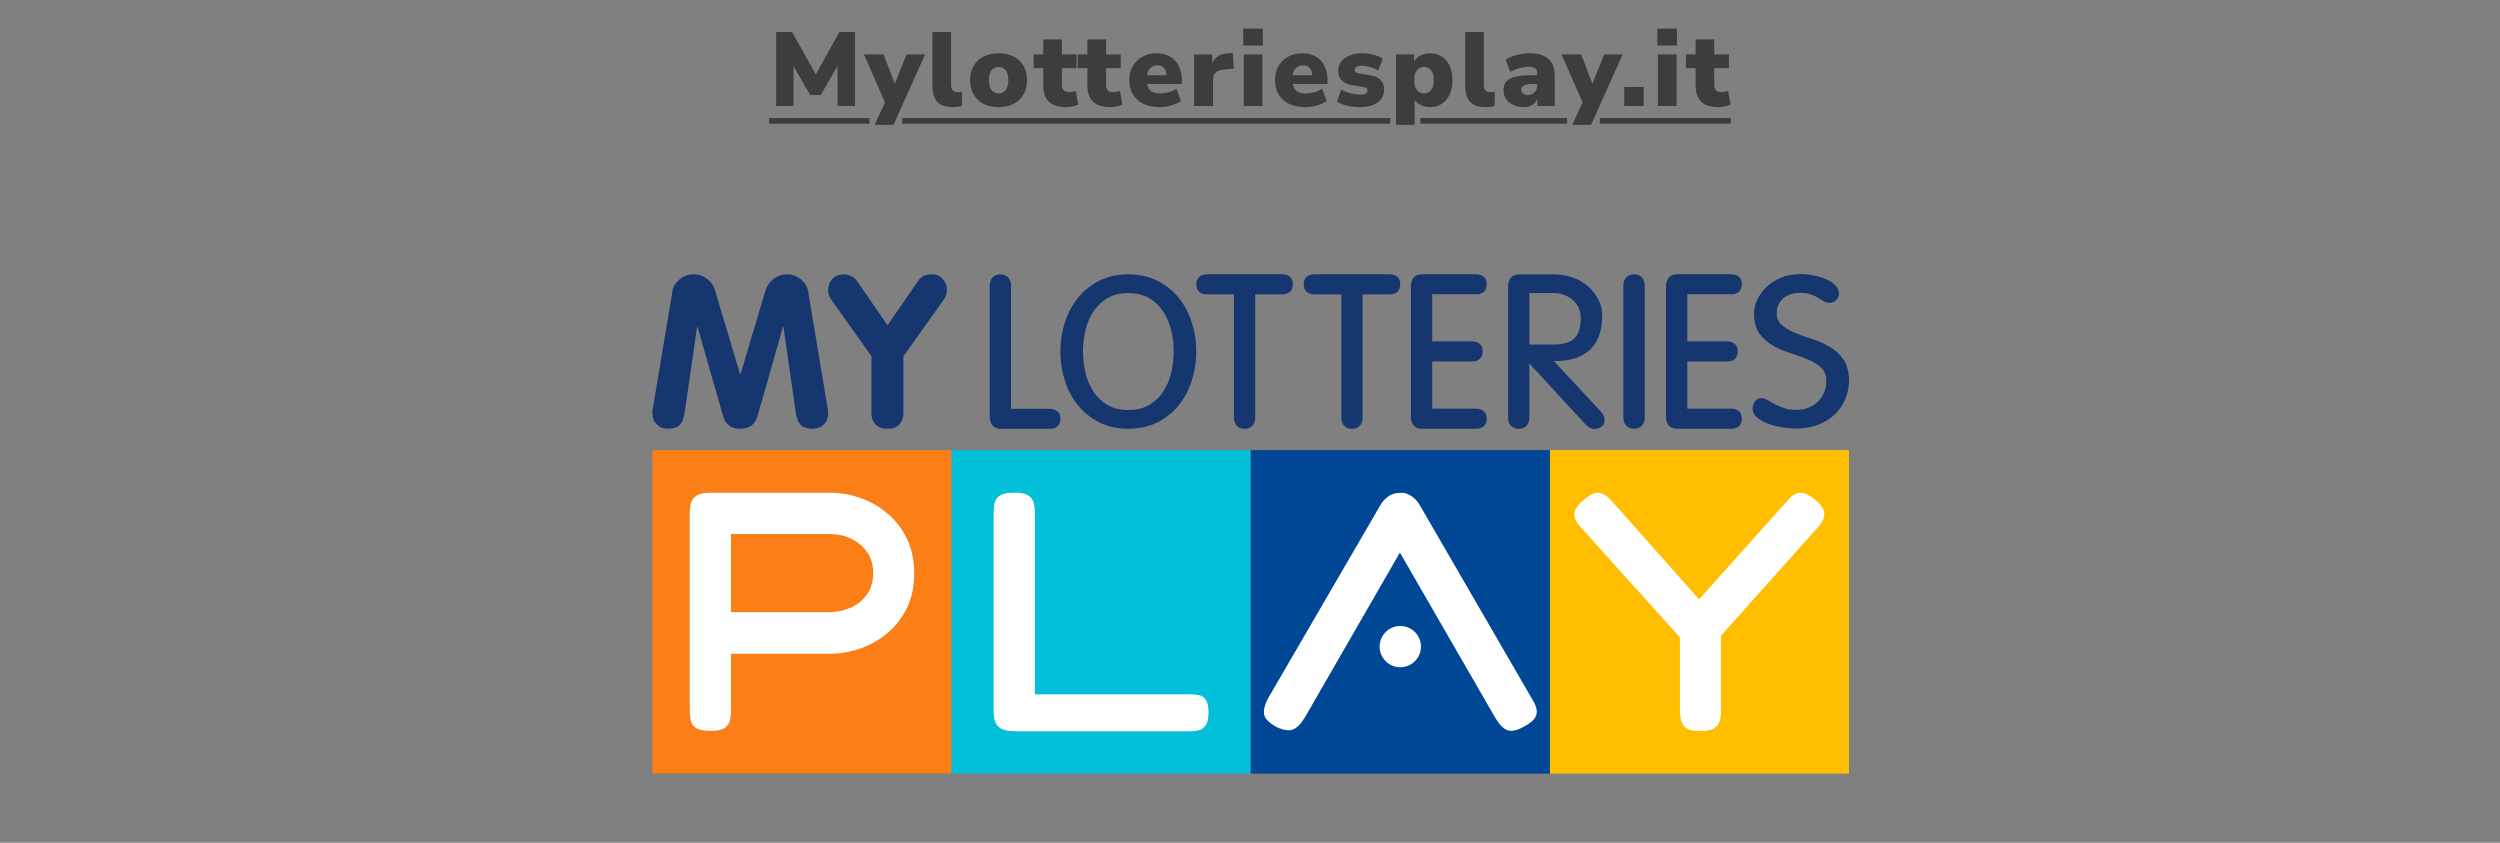 <svg width="620" height="209" viewBox="0 0 620 209" fill="none" xmlns="http://www.w3.org/2000/svg">
<rect x="0" y="0" width="620" height="209" fill="#808080" stroke="none"/>
<path d="M192.478 26.286V7.956H196.456L202.774 19.266H201.864L208.156 7.956H212.03V26.286H207.714V15.392H208.26L203.528 23.582H200.928L196.196 15.366H196.794V26.286H192.478ZM216.912 30.966L219.902 24.492V26.364L214.26 13.494H219.122L222.346 21.866H221.462L224.842 13.494H229.418L221.592 30.966H216.912ZM236.282 26.572C234.514 26.572 233.232 26.13 232.434 25.246C231.637 24.344 231.238 22.992 231.238 21.19V7.956H235.866V21.034C235.866 21.415 235.918 21.744 236.022 22.022C236.144 22.299 236.326 22.507 236.568 22.646C236.828 22.784 237.149 22.854 237.53 22.854C237.704 22.854 237.877 22.845 238.05 22.828C238.241 22.81 238.423 22.784 238.596 22.75L238.544 26.286C238.198 26.39 237.834 26.459 237.452 26.494C237.088 26.546 236.698 26.572 236.282 26.572ZM247.665 26.572C246.243 26.572 245.004 26.303 243.947 25.766C242.889 25.228 242.066 24.457 241.477 23.452C240.887 22.446 240.593 21.259 240.593 19.89C240.593 18.503 240.887 17.316 241.477 16.328C242.066 15.322 242.889 14.551 243.947 14.014C245.004 13.476 246.243 13.208 247.665 13.208C249.086 13.208 250.325 13.476 251.383 14.014C252.44 14.551 253.255 15.322 253.827 16.328C254.416 17.316 254.711 18.503 254.711 19.89C254.711 21.259 254.416 22.446 253.827 23.452C253.255 24.457 252.44 25.228 251.383 25.766C250.325 26.303 249.086 26.572 247.665 26.572ZM247.665 23.166C248.358 23.166 248.93 22.906 249.381 22.386C249.831 21.866 250.057 21.034 250.057 19.89C250.057 18.728 249.831 17.896 249.381 17.394C248.93 16.874 248.358 16.614 247.665 16.614C246.954 16.614 246.373 16.874 245.923 17.394C245.472 17.896 245.247 18.728 245.247 19.89C245.247 21.034 245.472 21.866 245.923 22.386C246.373 22.906 246.954 23.166 247.665 23.166ZM264.452 26.572C262.511 26.572 261.072 26.121 260.136 25.22C259.2 24.318 258.732 22.958 258.732 21.138V16.9H256.34V13.494H258.732V9.776H263.36V13.494H267V16.9H263.36V20.982C263.36 21.623 263.508 22.1 263.802 22.412C264.114 22.706 264.6 22.854 265.258 22.854C265.466 22.854 265.692 22.828 265.934 22.776C266.194 22.724 266.48 22.663 266.792 22.594L267.416 25.922C267.018 26.13 266.55 26.286 266.012 26.39C265.492 26.511 264.972 26.572 264.452 26.572ZM275.395 26.572C273.453 26.572 272.015 26.121 271.079 25.22C270.143 24.318 269.675 22.958 269.675 21.138V16.9H267.283V13.494H269.675V9.776H274.303V13.494H277.943V16.9H274.303V20.982C274.303 21.623 274.45 22.1 274.745 22.412C275.057 22.706 275.542 22.854 276.201 22.854C276.409 22.854 276.634 22.828 276.877 22.776C277.137 22.724 277.423 22.663 277.735 22.594L278.359 25.922C277.96 26.13 277.492 26.286 276.955 26.39C276.435 26.511 275.915 26.572 275.395 26.572ZM287.638 26.572C286.078 26.572 284.726 26.303 283.582 25.766C282.455 25.211 281.589 24.431 280.982 23.426C280.375 22.42 280.072 21.233 280.072 19.864C280.072 18.546 280.358 17.394 280.93 16.406C281.519 15.4 282.317 14.62 283.322 14.066C284.345 13.494 285.506 13.208 286.806 13.208C288.106 13.208 289.224 13.476 290.16 14.014C291.096 14.551 291.815 15.322 292.318 16.328C292.838 17.316 293.098 18.477 293.098 19.812V20.826H283.946V18.642H289.718L289.302 18.98C289.302 18.044 289.103 17.35 288.704 16.9C288.305 16.432 287.742 16.198 287.014 16.198C286.477 16.198 286.009 16.328 285.61 16.588C285.229 16.83 284.934 17.194 284.726 17.68C284.518 18.165 284.414 18.772 284.414 19.5V19.734C284.414 20.548 284.527 21.207 284.752 21.71C284.995 22.212 285.367 22.585 285.87 22.828C286.373 23.053 287.005 23.166 287.768 23.166C288.427 23.166 289.111 23.07 289.822 22.88C290.55 22.672 291.191 22.377 291.746 21.996L292.89 25.038C292.231 25.506 291.425 25.878 290.472 26.156C289.519 26.433 288.574 26.572 287.638 26.572ZM296.132 26.286V13.494H300.63V16.64H300.37C300.543 15.6 300.977 14.794 301.67 14.222C302.381 13.632 303.308 13.303 304.452 13.234L305.726 13.13L305.986 17.03L303.464 17.264C302.545 17.35 301.878 17.61 301.462 18.044C301.046 18.46 300.838 19.084 300.838 19.916V26.286H296.132ZM308.315 11.284V7.098H313.177V11.284H308.315ZM308.445 26.286V13.494H313.073V26.286H308.445ZM323.766 26.572C322.206 26.572 320.854 26.303 319.71 25.766C318.583 25.211 317.716 24.431 317.11 23.426C316.503 22.42 316.2 21.233 316.2 19.864C316.2 18.546 316.486 17.394 317.058 16.406C317.647 15.4 318.444 14.62 319.45 14.066C320.472 13.494 321.634 13.208 322.934 13.208C324.234 13.208 325.352 13.476 326.288 14.014C327.224 14.551 327.943 15.322 328.446 16.328C328.966 17.316 329.226 18.477 329.226 19.812V20.826H320.074V18.642H325.846L325.43 18.98C325.43 18.044 325.23 17.35 324.832 16.9C324.433 16.432 323.87 16.198 323.142 16.198C322.604 16.198 322.136 16.328 321.738 16.588C321.356 16.83 321.062 17.194 320.854 17.68C320.646 18.165 320.542 18.772 320.542 19.5V19.734C320.542 20.548 320.654 21.207 320.88 21.71C321.122 22.212 321.495 22.585 321.998 22.828C322.5 23.053 323.133 23.166 323.896 23.166C324.554 23.166 325.239 23.07 325.95 22.88C326.678 22.672 327.319 22.377 327.874 21.996L329.018 25.038C328.359 25.506 327.553 25.878 326.6 26.156C325.646 26.433 324.702 26.572 323.766 26.572ZM337.356 26.572C336.576 26.572 335.822 26.52 335.094 26.416C334.383 26.312 333.733 26.156 333.144 25.948C332.554 25.74 332.026 25.488 331.558 25.194L332.624 22.204C333.057 22.446 333.534 22.663 334.054 22.854C334.591 23.044 335.146 23.192 335.718 23.296C336.29 23.4 336.844 23.452 337.382 23.452C338.023 23.452 338.482 23.365 338.76 23.192C339.037 23.001 339.176 22.758 339.176 22.464C339.176 22.204 339.08 22.004 338.89 21.866C338.716 21.727 338.465 21.632 338.136 21.58L335.25 21.112C334.175 20.921 333.343 20.531 332.754 19.942C332.164 19.335 331.87 18.546 331.87 17.576C331.87 16.674 332.121 15.903 332.624 15.262C333.144 14.603 333.846 14.1 334.73 13.754C335.631 13.39 336.662 13.208 337.824 13.208C338.448 13.208 339.063 13.26 339.67 13.364C340.276 13.45 340.857 13.598 341.412 13.806C341.966 13.996 342.469 14.256 342.92 14.586L341.776 17.524C341.446 17.281 341.056 17.073 340.606 16.9C340.155 16.726 339.687 16.588 339.202 16.484C338.734 16.362 338.3 16.302 337.902 16.302C337.191 16.302 336.688 16.397 336.394 16.588C336.099 16.778 335.952 17.021 335.952 17.316C335.952 17.541 336.03 17.732 336.186 17.888C336.342 18.026 336.584 18.122 336.914 18.174L339.8 18.668C340.909 18.841 341.758 19.222 342.348 19.812C342.954 20.384 343.258 21.164 343.258 22.152C343.258 23.088 343.015 23.885 342.53 24.544C342.044 25.202 341.36 25.705 340.476 26.052C339.592 26.398 338.552 26.572 337.356 26.572ZM346.198 30.966V13.494H350.696V15.808H350.462C350.705 15.028 351.207 14.404 351.97 13.936C352.75 13.45 353.634 13.208 354.622 13.208C355.731 13.208 356.702 13.476 357.534 14.014C358.383 14.551 359.042 15.314 359.51 16.302C359.978 17.29 360.212 18.486 360.212 19.89C360.212 21.259 359.978 22.446 359.51 23.452C359.042 24.457 358.383 25.228 357.534 25.766C356.702 26.303 355.731 26.572 354.622 26.572C353.669 26.572 352.811 26.346 352.048 25.896C351.285 25.445 350.774 24.856 350.514 24.128H350.826V30.966H346.198ZM353.166 23.166C353.859 23.166 354.431 22.906 354.882 22.386C355.333 21.866 355.558 21.034 355.558 19.89C355.558 18.728 355.333 17.896 354.882 17.394C354.431 16.874 353.859 16.614 353.166 16.614C352.455 16.614 351.875 16.874 351.424 17.394C350.973 17.896 350.748 18.728 350.748 19.89C350.748 21.034 350.973 21.866 351.424 22.386C351.875 22.906 352.455 23.166 353.166 23.166ZM368.405 26.572C366.637 26.572 365.354 26.13 364.557 25.246C363.76 24.344 363.361 22.992 363.361 21.19V7.956H367.989V21.034C367.989 21.415 368.041 21.744 368.145 22.022C368.266 22.299 368.448 22.507 368.691 22.646C368.951 22.784 369.272 22.854 369.653 22.854C369.826 22.854 370 22.845 370.173 22.828C370.364 22.81 370.546 22.784 370.719 22.75L370.667 26.286C370.32 26.39 369.956 26.459 369.575 26.494C369.211 26.546 368.821 26.572 368.405 26.572ZM377.886 26.572C376.898 26.572 376.023 26.39 375.26 26.026C374.515 25.662 373.926 25.168 373.492 24.544C373.076 23.902 372.868 23.174 372.868 22.36C372.868 21.424 373.111 20.687 373.596 20.15C374.082 19.612 374.862 19.231 375.936 19.006C377.011 18.763 378.441 18.642 380.226 18.642H381.656V20.826H380.226C379.724 20.826 379.282 20.852 378.9 20.904C378.536 20.956 378.233 21.042 377.99 21.164C377.748 21.268 377.566 21.406 377.444 21.58C377.323 21.753 377.262 21.952 377.262 22.178C377.262 22.576 377.401 22.906 377.678 23.166C377.973 23.426 378.389 23.556 378.926 23.556C379.36 23.556 379.741 23.46 380.07 23.27C380.417 23.079 380.694 22.819 380.902 22.49C381.11 22.143 381.214 21.744 381.214 21.294V18.278C381.214 17.654 381.05 17.212 380.72 16.952C380.408 16.692 379.862 16.562 379.082 16.562C378.424 16.562 377.696 16.666 376.898 16.874C376.101 17.082 375.321 17.402 374.558 17.836L373.388 14.794C373.839 14.482 374.394 14.204 375.052 13.962C375.728 13.719 376.439 13.537 377.184 13.416C377.947 13.277 378.649 13.208 379.29 13.208C380.712 13.208 381.882 13.416 382.8 13.832C383.736 14.23 384.43 14.854 384.88 15.704C385.348 16.536 385.582 17.61 385.582 18.928V26.286H381.266V23.868H381.422C381.336 24.422 381.136 24.899 380.824 25.298C380.512 25.696 380.105 26.008 379.602 26.234C379.1 26.459 378.528 26.572 377.886 26.572ZM389.911 30.966L392.901 24.492V26.364L387.259 13.494H392.121L395.345 21.866H394.461L397.841 13.494H402.417L394.591 30.966H389.911ZM402.81 26.286V21.554H407.62V26.286H402.81ZM411.038 11.284V7.098H415.9V11.284H411.038ZM411.168 26.286V13.494H415.796V26.286H411.168ZM426.228 26.572C424.287 26.572 422.848 26.121 421.912 25.22C420.976 24.318 420.508 22.958 420.508 21.138V16.9H418.116V13.494H420.508V9.776H425.136V13.494H428.776V16.9H425.136V20.982C425.136 21.623 425.283 22.1 425.578 22.412C425.89 22.706 426.375 22.854 427.034 22.854C427.242 22.854 427.467 22.828 427.71 22.776C427.97 22.724 428.256 22.663 428.568 22.594L429.192 25.922C428.793 26.13 428.325 26.286 427.788 26.39C427.268 26.511 426.748 26.572 426.228 26.572Z" fill="#3D3D3D"/>
<path d="M190.762 29.276H215.643V30.68H190.762V29.276ZM223.756 29.276H344.791V30.68H223.756V29.276ZM352.232 29.276H388.643V30.68H352.232V29.276ZM396.756 29.276H429.244V30.68H396.756V29.276Z" fill="#3D3D3D"/>
<path d="M161.851 101.634L166.789 72.085C166.96 71.074 167.537 70.141 168.503 69.301C169.484 68.461 170.621 68.041 171.961 68.041C173.3 68.041 174.359 68.415 175.341 69.161C176.322 69.907 176.961 70.81 177.272 71.836L183.534 92.801H183.643L189.905 71.836C190.216 70.825 190.855 69.939 191.836 69.177C192.817 68.415 193.923 68.041 195.185 68.041C196.447 68.041 197.662 68.461 198.658 69.301C199.64 70.141 200.216 71.074 200.387 72.085L205.325 101.634C205.356 101.837 205.372 102.148 205.372 102.536C205.372 103.687 204.998 104.62 204.266 105.305C203.534 105.989 202.63 106.331 201.54 106.331C200.45 106.331 199.282 106.036 198.658 105.445C198.035 104.854 197.615 103.921 197.397 102.63L194.297 81.074H194.172L187.833 103.283C187.21 105.32 185.792 106.331 183.596 106.331C181.4 106.331 179.936 105.32 179.359 103.283L172.989 81.074H172.88L169.749 102.63C169.562 103.905 169.157 104.838 168.518 105.429C167.895 106.02 166.929 106.316 165.636 106.316C164.344 106.316 163.643 105.973 162.911 105.274C162.179 104.574 161.805 103.656 161.805 102.521C161.805 101.386 161.82 101.821 161.851 101.619V101.634Z" fill="#15366F"/>
<path d="M216.135 102.49V88.353L206.12 74.262C205.637 73.578 205.388 72.785 205.388 71.883C205.388 70.981 205.746 69.907 206.462 69.161C207.179 68.415 208.082 68.041 209.188 68.041C210.294 68.041 211.758 68.57 212.475 69.612L220.107 80.67L227.74 69.612C228.441 68.555 229.547 68.041 231.026 68.041C232.506 68.041 233.036 68.415 233.752 69.161C234.469 69.907 234.827 70.825 234.827 71.883C234.827 72.94 234.578 73.578 234.095 74.262L224.048 88.353V102.49C224.048 103.578 223.721 104.496 223.051 105.227C222.382 105.973 221.4 106.331 220.092 106.331C218.783 106.331 217.771 105.958 217.101 105.227C216.431 104.48 216.104 103.578 216.104 102.49H216.135Z" fill="#15366F"/>
<path d="M262.226 101.992C261.743 101.588 261.12 101.386 260.388 101.386H250.73V70.81C250.73 69.954 250.481 69.285 250.014 68.788C249.531 68.29 248.877 68.041 248.098 68.041C247.319 68.041 246.665 68.29 246.182 68.788C245.699 69.285 245.465 69.97 245.465 70.81V103.516C245.465 104.278 245.683 104.947 246.12 105.491C246.571 106.051 247.288 106.347 248.269 106.347H260.403C261.151 106.347 261.774 106.145 262.241 105.74C262.74 105.32 262.989 104.698 262.989 103.858C262.989 103.019 262.74 102.396 262.241 101.977L262.226 101.992Z" fill="#15366F"/>
<path d="M292.397 73.951C290.979 72.178 289.203 70.732 287.101 69.659C284.998 68.586 282.552 68.041 279.826 68.041C277.1 68.041 274.655 68.586 272.552 69.659C270.449 70.732 268.674 72.178 267.256 73.951C265.839 75.724 264.764 77.793 264.047 80.094C263.331 82.38 262.973 84.776 262.973 87.186C262.973 89.597 263.331 91.992 264.047 94.278C264.764 96.58 265.839 98.648 267.256 100.421C268.674 102.194 270.449 103.641 272.552 104.714C274.655 105.787 277.1 106.331 279.826 106.331C282.552 106.331 284.998 105.787 287.101 104.714C289.203 103.641 290.979 102.194 292.397 100.421C293.814 98.648 294.889 96.58 295.605 94.278C296.322 91.992 296.68 89.597 296.68 87.186C296.68 84.776 296.322 82.38 295.605 80.094C294.889 77.793 293.814 75.724 292.397 73.951ZM291.073 87.186C291.073 88.912 290.87 90.67 290.465 92.396C290.076 94.123 289.406 95.693 288.518 97.062C287.63 98.431 286.462 99.566 285.044 100.406C283.627 101.246 281.882 101.681 279.826 101.681C277.77 101.681 276.01 101.246 274.608 100.406C273.191 99.55 272.023 98.431 271.135 97.062C270.247 95.678 269.577 94.107 269.188 92.396C268.783 90.67 268.58 88.912 268.58 87.186C268.58 85.46 268.783 83.703 269.188 81.976C269.577 80.25 270.231 78.679 271.135 77.311C272.023 75.942 273.191 74.806 274.608 73.967C276.026 73.127 277.77 72.691 279.826 72.691C281.882 72.691 283.643 73.127 285.044 73.967C286.462 74.822 287.63 75.942 288.518 77.311C289.406 78.695 290.06 80.265 290.465 81.976C290.87 83.703 291.073 85.46 291.073 87.186Z" fill="#15366F"/>
<path d="M319.888 68.632C319.405 68.228 318.782 68.026 318.05 68.026H299.28C298.532 68.026 297.925 68.228 297.442 68.632C296.944 69.052 296.694 69.674 296.694 70.514C296.694 71.354 296.944 71.976 297.442 72.396C297.925 72.8 298.548 73.003 299.28 73.003H306.025V103.579C306.025 104.434 306.274 105.103 306.741 105.6C307.224 106.098 307.863 106.347 308.657 106.347C309.451 106.347 310.09 106.098 310.573 105.6C311.056 105.103 311.289 104.418 311.289 103.579V73.003H318.034C318.782 73.003 319.405 72.8 319.872 72.396C320.37 71.976 320.62 71.354 320.62 70.514C320.62 69.674 320.37 69.052 319.872 68.632H319.888Z" fill="#15366F"/>
<path d="M346.524 68.632C346.041 68.228 345.418 68.026 344.686 68.026H325.916C325.169 68.026 324.561 68.228 324.078 68.632C323.58 69.052 323.331 69.674 323.331 70.514C323.331 71.354 323.58 71.976 324.078 72.396C324.561 72.8 325.184 73.003 325.916 73.003H332.661V103.579C332.661 104.434 332.91 105.103 333.377 105.6C333.86 106.098 334.499 106.347 335.293 106.347C336.088 106.347 336.726 106.098 337.209 105.6C337.692 105.103 337.926 104.418 337.926 103.579V73.003H344.67C345.418 73.003 346.041 72.8 346.508 72.396C347.007 71.976 347.256 71.354 347.256 70.514C347.256 69.674 347.007 69.052 346.508 68.632H346.524Z" fill="#15366F"/>
<path d="M366.12 73.003C366.868 73.003 367.491 72.8 367.958 72.396C368.457 71.976 368.706 71.354 368.706 70.514C368.706 69.674 368.457 69.052 367.958 68.632C367.475 68.228 366.852 68.026 366.12 68.026H352.709C351.728 68.026 351.011 68.321 350.559 68.881C350.123 69.426 349.905 70.094 349.905 70.872V103.485C349.905 104.263 350.123 104.932 350.559 105.476C351.011 106.051 351.728 106.331 352.709 106.331H366.12C366.868 106.331 367.491 106.129 367.958 105.725C368.457 105.305 368.706 104.683 368.706 103.843C368.706 103.003 368.457 102.381 367.958 101.961C367.475 101.557 366.852 101.355 366.12 101.355H355.186V89.644H365.108C365.856 89.644 366.479 89.442 366.946 89.037C367.444 88.617 367.694 87.995 367.694 87.155C367.694 86.316 367.444 85.693 366.946 85.273C366.463 84.869 365.84 84.667 365.108 84.667H355.186V72.956H366.12V73.003Z" fill="#15366F"/>
<path d="M385.403 89.55L386.743 89.519C388.176 89.441 389.546 89.208 390.808 88.788C392.085 88.368 393.207 87.715 394.188 86.844C395.154 85.973 395.933 84.838 396.493 83.469C397.054 82.116 397.334 80.436 397.334 78.508C397.334 76.579 396.992 75.46 396.322 74.184C395.652 72.925 394.764 71.805 393.674 70.887C392.584 69.97 391.322 69.254 389.889 68.772C388.472 68.29 386.976 68.041 385.465 68.041H376.82C375.839 68.041 375.123 68.321 374.671 68.897C374.235 69.441 374.017 70.11 374.017 70.872V103.578C374.017 104.434 374.266 105.118 374.733 105.6C375.216 106.098 375.855 106.347 376.649 106.347C377.443 106.347 378.082 106.098 378.565 105.6C379.048 105.103 379.281 104.418 379.281 103.578V90.157L393.176 105.227C393.472 105.522 393.783 105.771 394.126 106.005C394.5 106.253 394.967 106.378 395.512 106.378C396.057 106.378 396.758 106.176 397.225 105.787C397.708 105.383 397.942 104.885 397.942 104.309C397.942 103.47 397.615 102.692 396.961 102.023L385.387 89.597L385.403 89.55ZM385.341 85.444H379.297V72.676H385.247C386.291 72.676 387.241 72.847 388.067 73.189C388.892 73.531 389.609 73.982 390.201 74.527C390.777 75.071 391.244 75.724 391.556 76.455C391.867 77.186 392.039 77.979 392.039 78.819C392.039 81.152 391.509 82.863 390.465 83.889C389.422 84.916 387.693 85.444 385.356 85.444H385.341Z" fill="#15366F"/>
<path d="M405.247 68.026C404.453 68.026 403.814 68.275 403.331 68.772C402.848 69.27 402.599 69.939 402.599 70.779V103.579C402.599 104.418 402.848 105.103 403.331 105.585C403.814 106.083 404.453 106.331 405.247 106.331C406.042 106.331 406.68 106.083 407.163 105.585C407.646 105.087 407.895 104.418 407.895 103.579V70.779C407.895 69.939 407.646 69.254 407.163 68.772C406.68 68.275 406.042 68.026 405.247 68.026Z" fill="#15366F"/>
<path d="M429.389 73.003C430.137 73.003 430.76 72.8 431.227 72.396C431.726 71.976 431.975 71.354 431.975 70.514C431.975 69.674 431.726 69.052 431.227 68.632C430.745 68.228 430.121 68.026 429.389 68.026H415.978C414.997 68.026 414.28 68.321 413.829 68.881C413.392 69.426 413.174 70.094 413.174 70.872V103.485C413.174 104.263 413.392 104.932 413.829 105.476C414.28 106.051 414.997 106.331 415.978 106.331H429.389C430.137 106.331 430.76 106.129 431.227 105.725C431.726 105.305 431.975 104.683 431.975 103.843C431.975 103.003 431.726 102.381 431.227 101.961C430.745 101.557 430.121 101.355 429.389 101.355H418.455V89.644H428.377C429.125 89.644 429.748 89.442 430.215 89.037C430.713 88.617 430.963 87.995 430.963 87.155C430.963 86.316 430.713 85.693 430.215 85.273C429.732 84.869 429.109 84.667 428.377 84.667H418.455V72.956H429.389V73.003Z" fill="#15366F"/>
<path d="M457.164 89.146C456.261 87.855 455.108 86.782 453.753 85.989C452.413 85.196 450.934 84.558 449.36 84.061C447.834 83.579 446.385 83.065 445.061 82.505C443.768 81.961 442.694 81.308 441.837 80.561C441.011 79.83 440.622 78.866 440.622 77.591C440.622 76.316 441.136 74.947 442.211 74.029C443.286 73.112 444.656 72.645 446.307 72.645C447.959 72.645 448.348 72.77 449.049 73.003C449.75 73.236 450.357 73.516 450.84 73.827C451.354 74.138 451.806 74.434 452.195 74.667C452.631 74.947 453.145 75.087 453.737 75.087C454.329 75.087 454.999 74.854 455.42 74.371C455.84 73.905 456.058 73.345 456.058 72.707C456.058 72.07 455.762 71.37 455.17 70.763C454.61 70.188 453.878 69.69 452.974 69.286C452.086 68.897 451.074 68.57 449.937 68.337C448.8 68.104 447.631 67.98 446.448 67.98C444.687 67.98 443.068 68.29 441.666 68.882C440.264 69.488 439.049 70.266 438.067 71.199C437.086 72.147 436.323 73.205 435.793 74.356C435.264 75.522 434.999 76.673 434.999 77.778C434.999 79.846 435.466 81.526 436.385 82.77C437.289 83.998 438.441 85.009 439.796 85.771C441.136 86.518 442.616 87.156 444.173 87.638C445.7 88.12 447.149 88.633 448.473 89.193C449.75 89.737 450.84 90.406 451.697 91.215C452.507 91.977 452.927 93.066 452.927 94.418C452.927 95.772 452.756 96.347 452.413 97.218C452.071 98.073 451.588 98.851 450.949 99.504C450.311 100.157 449.532 100.686 448.613 101.075C447.709 101.448 446.65 101.65 445.497 101.65C444.345 101.65 443.317 101.51 442.476 101.215C441.619 100.919 440.84 100.593 440.17 100.235C439.485 99.862 438.893 99.535 438.41 99.24C437.865 98.913 437.367 98.742 436.93 98.742C436.152 98.742 435.56 99.022 435.186 99.597C434.828 100.126 434.656 100.748 434.656 101.433C434.656 102.117 434.999 102.879 435.684 103.486C436.323 104.061 437.18 104.559 438.208 104.963C439.236 105.383 440.388 105.694 441.666 105.927C442.927 106.161 444.205 106.269 445.466 106.269C447.554 106.269 449.423 105.943 451.043 105.29C452.663 104.636 454.049 103.75 455.155 102.646C456.261 101.542 457.117 100.251 457.694 98.804C458.27 97.358 458.566 95.834 458.566 94.279C458.566 92.723 458.099 90.406 457.18 89.084L457.164 89.146Z" fill="#15366F"/>
<path d="M235.995 111.633H161.805V191.852H235.995V111.633Z" fill="#FB7E17"/>
<path d="M310.169 111.633H235.979V191.852H310.169V111.633Z" fill="#02BFDA"/>
<path d="M458.55 111.633H384.344V191.852H458.55V111.633Z" fill="#FFBE00"/>
<path d="M384.374 111.633H310.168V191.852H384.374V111.633Z" fill="#004795"/>
<path d="M176.135 181.246C174.546 181.246 173.394 181.012 172.661 180.561C171.929 180.11 171.478 179.473 171.306 178.664C171.135 177.84 171.057 176.984 171.057 176.082V127.263C171.057 126.361 171.151 125.522 171.353 124.775C171.556 124.013 172.023 123.391 172.755 122.909C173.487 122.427 174.64 122.193 176.228 122.193H205.793C208.331 122.193 210.839 122.613 213.285 123.469C215.746 124.308 217.989 125.584 220.014 127.279C222.054 128.974 223.674 131.058 224.889 133.547C226.104 136.035 226.712 138.928 226.712 142.256C226.712 145.584 226.104 148.384 224.889 150.841C223.674 153.298 222.054 155.367 220.014 157.062C217.973 158.757 215.715 160.017 213.238 160.872C210.746 161.712 208.238 162.147 205.699 162.147H181.291V176.191C181.291 177.093 181.197 177.933 180.995 178.726C180.792 179.519 180.341 180.142 179.64 180.593C178.939 181.044 177.755 181.277 176.119 181.277L176.135 181.246ZM181.306 151.805H205.793C207.537 151.805 209.235 151.447 210.87 150.748C212.506 150.048 213.861 148.975 214.936 147.528C216.011 146.097 216.54 144.278 216.54 142.069C216.54 139.861 216.042 138.383 215.061 136.953C214.079 135.522 212.755 134.402 211.12 133.609C209.484 132.816 207.677 132.427 205.699 132.427H181.291V151.805H181.306Z" fill="white"/>
<path d="M251.585 181.323C249.996 181.323 248.843 181.09 248.111 180.608C247.379 180.126 246.912 179.488 246.71 178.711C246.507 177.917 246.414 177.078 246.414 176.176V127.357C246.414 126.392 246.491 125.521 246.663 124.728C246.834 123.935 247.286 123.313 248.018 122.862C248.75 122.411 249.903 122.178 251.491 122.178C253.08 122.178 254.295 122.411 255.012 122.862C255.713 123.313 256.164 123.935 256.367 124.728C256.569 125.521 256.663 126.392 256.663 127.357V172.194H295.137C295.978 172.194 296.741 172.272 297.426 172.412C298.112 172.552 298.657 172.956 299.077 173.594C299.498 174.247 299.716 175.274 299.716 176.689C299.716 178.104 299.498 179.131 299.077 179.784C298.657 180.437 298.112 180.857 297.473 181.059C296.819 181.261 296.071 181.355 295.23 181.355H251.601L251.585 181.323Z" fill="white"/>
<path d="M380.075 173.55C380.745 174.607 381.087 175.54 381.118 176.349C381.15 177.158 380.885 177.858 380.324 178.48C379.763 179.086 378.907 179.708 377.738 180.315C376.072 181.201 374.748 181.45 373.766 181.061C372.785 180.673 371.804 179.646 370.807 177.982L347.177 137.033L323.626 177.889C322.629 179.553 321.617 180.564 320.62 180.937C319.623 181.295 318.283 181.092 316.617 180.315C315.495 179.708 314.685 179.086 314.155 178.48C313.626 177.873 313.392 177.158 313.439 176.349C313.501 175.54 313.797 174.56 314.358 173.394L342.427 125.119C342.878 124.342 343.517 123.658 344.343 123.082C345.184 122.491 346.149 122.211 347.271 122.211C348.392 122.211 348.735 122.351 349.311 122.631C349.903 122.911 350.417 123.269 350.9 123.72C351.368 124.171 351.741 124.637 352.022 125.135L380.09 173.581L380.075 173.55Z" fill="white"/>
<path d="M450.076 123.828C451.525 125.056 452.304 126.192 452.413 127.249C452.522 128.307 452.024 129.442 450.918 130.671L426.805 157.654V176.224C426.805 177.172 426.712 178.012 426.509 178.759C426.307 179.505 425.855 180.127 425.139 180.594C424.422 181.061 423.269 181.309 421.712 181.309C420.154 181.309 418.939 181.076 418.254 180.594C417.553 180.127 417.117 179.505 416.914 178.712C416.712 177.935 416.618 177.048 416.618 176.053V158.059L391.93 130.655C390.824 129.442 390.325 128.291 390.466 127.234C390.606 126.176 391.4 125.072 392.849 123.906C393.908 123.019 394.811 122.475 395.559 122.288C396.307 122.102 397.039 122.195 397.724 122.584C398.425 122.972 399.157 123.61 399.936 124.497L421.369 148.649L442.974 124.497C443.752 123.548 444.485 122.895 445.185 122.537C445.886 122.179 446.603 122.086 447.351 122.288C448.098 122.49 449.002 123.004 450.061 123.828H450.076Z" fill="white"/>
<path d="M347.272 165.476C350.102 165.476 352.397 163.185 352.397 160.359C352.397 157.534 350.102 155.243 347.272 155.243C344.442 155.243 342.147 157.534 342.147 160.359C342.147 163.185 344.442 165.476 347.272 165.476Z" fill="white"/>
</svg>
